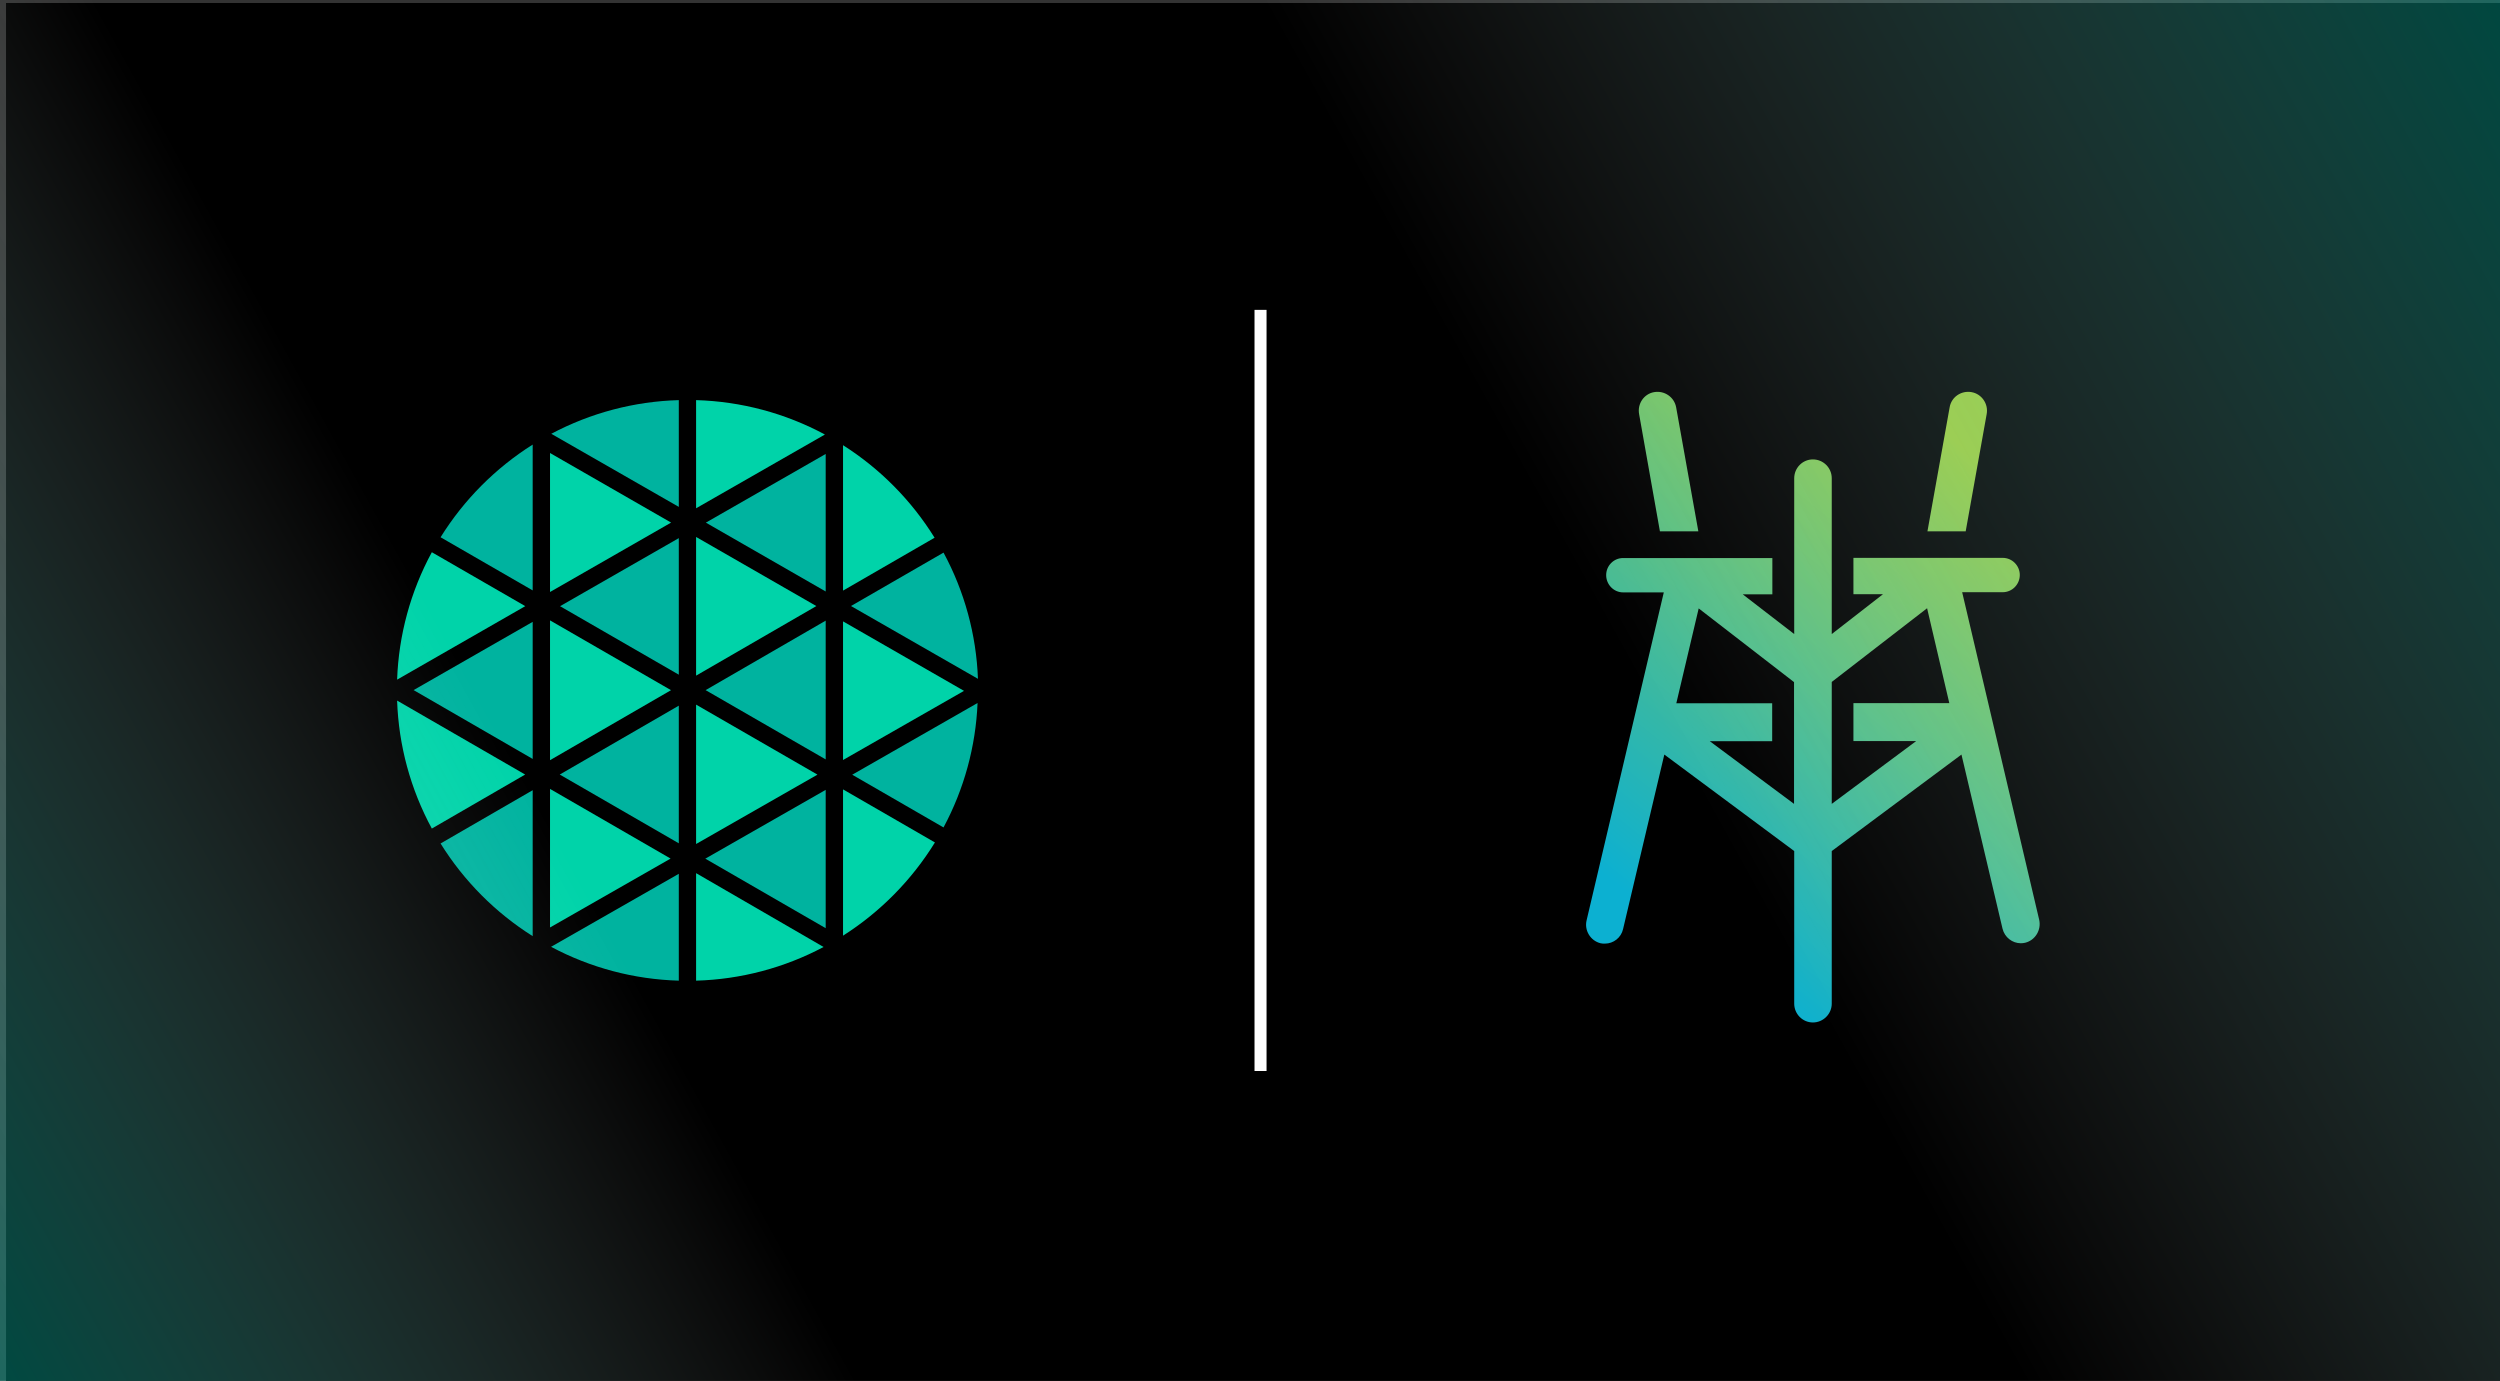 <svg width="831" height="459" viewBox="0 0 831 459" fill="none" xmlns="http://www.w3.org/2000/svg">
<rect x="0" y="0" width="831" height="459" fill="#333333" stroke="none"/>
<rect x="2" y="1" width="829" height="458" fill="black"/>
<g clip-path="url(#clip0_15279_21968)">
<path d="M231.382 178.484V224.583L271.355 201.455L231.382 178.484Z" fill="#00D3A9"/>
<path d="M231.382 234.217V280.544L271.727 257.488L231.382 234.217Z" fill="#00D3A9"/>
<path d="M225.633 224.268V178.87L186.16 201.498L225.633 224.268Z" fill="#00B39F"/>
<path d="M146.445 280.373C154.188 292.824 164.658 303.356 177.064 311.177V262.663L146.445 280.373Z" fill="#00B39F"/>
<path d="M225.633 280.316V234.56L186.06 257.459L225.633 280.316Z" fill="#00B39F"/>
<path d="M182.828 308.289L222.901 285.39L182.828 262.234V308.289Z" fill="#00D3A9"/>
<path d="M274.458 308.532V262.548L234.442 285.419L274.458 308.532Z" fill="#00B39F"/>
<path d="M313.63 275.041C320.471 262.28 324.338 248.139 324.943 233.674L283.282 257.517L313.63 275.041Z" fill="#00B39F"/>
<path d="M280.222 252.628L320.438 229.643L280.222 206.543V252.628Z" fill="#00D3A9"/>
<path d="M274.458 196.609V150.896L234.628 173.724L274.458 196.609Z" fill="#00B39F"/>
<path d="M274.458 252.428V206.301L234.542 229.4L274.458 252.428Z" fill="#00B39F"/>
<path d="M182.828 206.215V252.685L223.044 229.414L182.828 206.215Z" fill="#00D3A9"/>
<path d="M225.633 133C210.829 133.417 196.321 137.247 183.243 144.192L225.633 168.492V133Z" fill="#00B39F"/>
<path d="M182.828 150.582V196.781L223.073 173.71L182.828 150.582Z" fill="#00D3A9"/>
<path d="M177.064 147.78C164.661 155.605 154.192 166.136 146.445 178.584L177.064 196.252V147.78Z" fill="#00B39F"/>
<path d="M274.201 144.435C261.014 137.343 246.351 133.427 231.382 133V168.95L274.201 144.435Z" fill="#00D3A9"/>
<path d="M132 232.874C132.5 247.755 136.451 262.318 143.541 275.413L174.562 257.46L132 232.874Z" fill="#00D3A9"/>
<path d="M143.541 183.559C136.473 196.596 132.523 211.093 132 225.912L174.604 201.483L143.541 183.559Z" fill="#00D3A9"/>
<path d="M183.171 314.722C196.265 321.701 210.799 325.552 225.633 325.971V290.45L183.171 314.722Z" fill="#00B39F"/>
<path d="M310.655 178.741C302.956 166.33 292.553 155.815 280.222 147.98V196.323L310.655 178.741Z" fill="#00D3A9"/>
<path d="M280.222 311.02C292.616 303.129 303.061 292.534 310.77 280.03L280.222 262.391V311.02Z" fill="#00D3A9"/>
<path d="M325.071 225.641C324.524 210.965 320.609 196.611 313.63 183.687L282.867 201.441L325.071 225.641Z" fill="#00B39F"/>
<path d="M231.382 325.971C246.182 325.557 260.685 321.726 273.757 314.779L231.382 290.236V325.971Z" fill="#00D3A9"/>
<path d="M177.064 252.271V206.701L137.478 229.386L177.064 252.271Z" fill="#00B39F"/>
</g>
<path d="M655.328 130.343C651.93 129.751 648.65 131.941 648.064 135.373L640.683 176.615H653.395L660.366 137.68C661.01 134.249 658.726 130.935 655.328 130.343ZM557.147 135.373C556.502 131.941 553.222 129.751 549.824 130.343C546.426 130.935 544.2 134.249 544.845 137.68L551.757 176.615H564.528L557.147 135.373ZM677.823 305.728L652.223 196.852H665.697C668.802 196.852 671.379 194.308 671.379 191.112C671.379 188.035 668.86 185.432 665.697 185.432H616.079V197.503H625.921L608.874 210.757V158.982C608.874 155.491 606.062 152.71 602.605 152.71C599.149 152.71 596.396 155.55 596.396 158.982V210.757L579.29 197.562H589.132V185.491H539.514C536.409 185.491 533.89 188.035 533.89 191.172C533.89 194.308 536.409 196.911 539.514 196.911H553.046L527.388 305.905C526.568 309.278 528.676 312.71 532.016 313.538C532.484 313.657 532.953 313.657 533.48 313.657C536.292 313.657 538.869 311.704 539.514 308.805L553.222 250.817L596.396 282.888V333.598C596.396 337.089 599.208 339.87 602.605 339.87C606.062 339.87 608.874 337.03 608.874 333.598V282.888L651.989 250.817L665.638 308.686C666.341 311.586 668.919 313.538 671.731 313.538C672.199 313.538 672.727 313.479 673.195 313.361C676.534 312.533 678.585 309.101 677.823 305.728ZM596.337 267.207L568.336 246.379H589.073V233.775H557.205L564.645 202.237L596.337 226.734V267.207ZM636.875 246.379L608.874 267.207V226.675L640.566 202.178L647.947 233.716H616.079V246.32H636.875V246.379Z" fill="url(#paint0_linear_15279_21968)"/>
<line x1="419" y1="103" x2="419" y2="356" stroke="white" stroke-width="4"/>
<rect width="831" height="459" fill="url(#paint1_linear_15279_21968)"/>
<defs>
<linearGradient id="paint0_linear_15279_21968" x1="547.753" y1="302.539" x2="664.156" y2="157.819" gradientUnits="userSpaceOnUse">
<stop stop-color="#0CB0D1"/>
<stop offset="1" stop-color="#9ACA3E"/>
</linearGradient>
<linearGradient id="paint1_linear_15279_21968" x1="831" y1="-2.24187e-05" x2="7.39948e-07" y2="459" gradientUnits="userSpaceOnUse">
<stop stop-color="#00B39F" stop-opacity="0.4"/>
<stop offset="0.38" stop-color="white" stop-opacity="0"/>
<stop offset="0.737" stop-color="white" stop-opacity="0"/>
<stop offset="1" stop-color="#00B39F" stop-opacity="0.41"/>
</linearGradient>
<clipPath id="clip0_15279_21968">
<rect width="193" height="193" fill="white" transform="translate(132 133)"/>
</clipPath>
</defs>
</svg>
